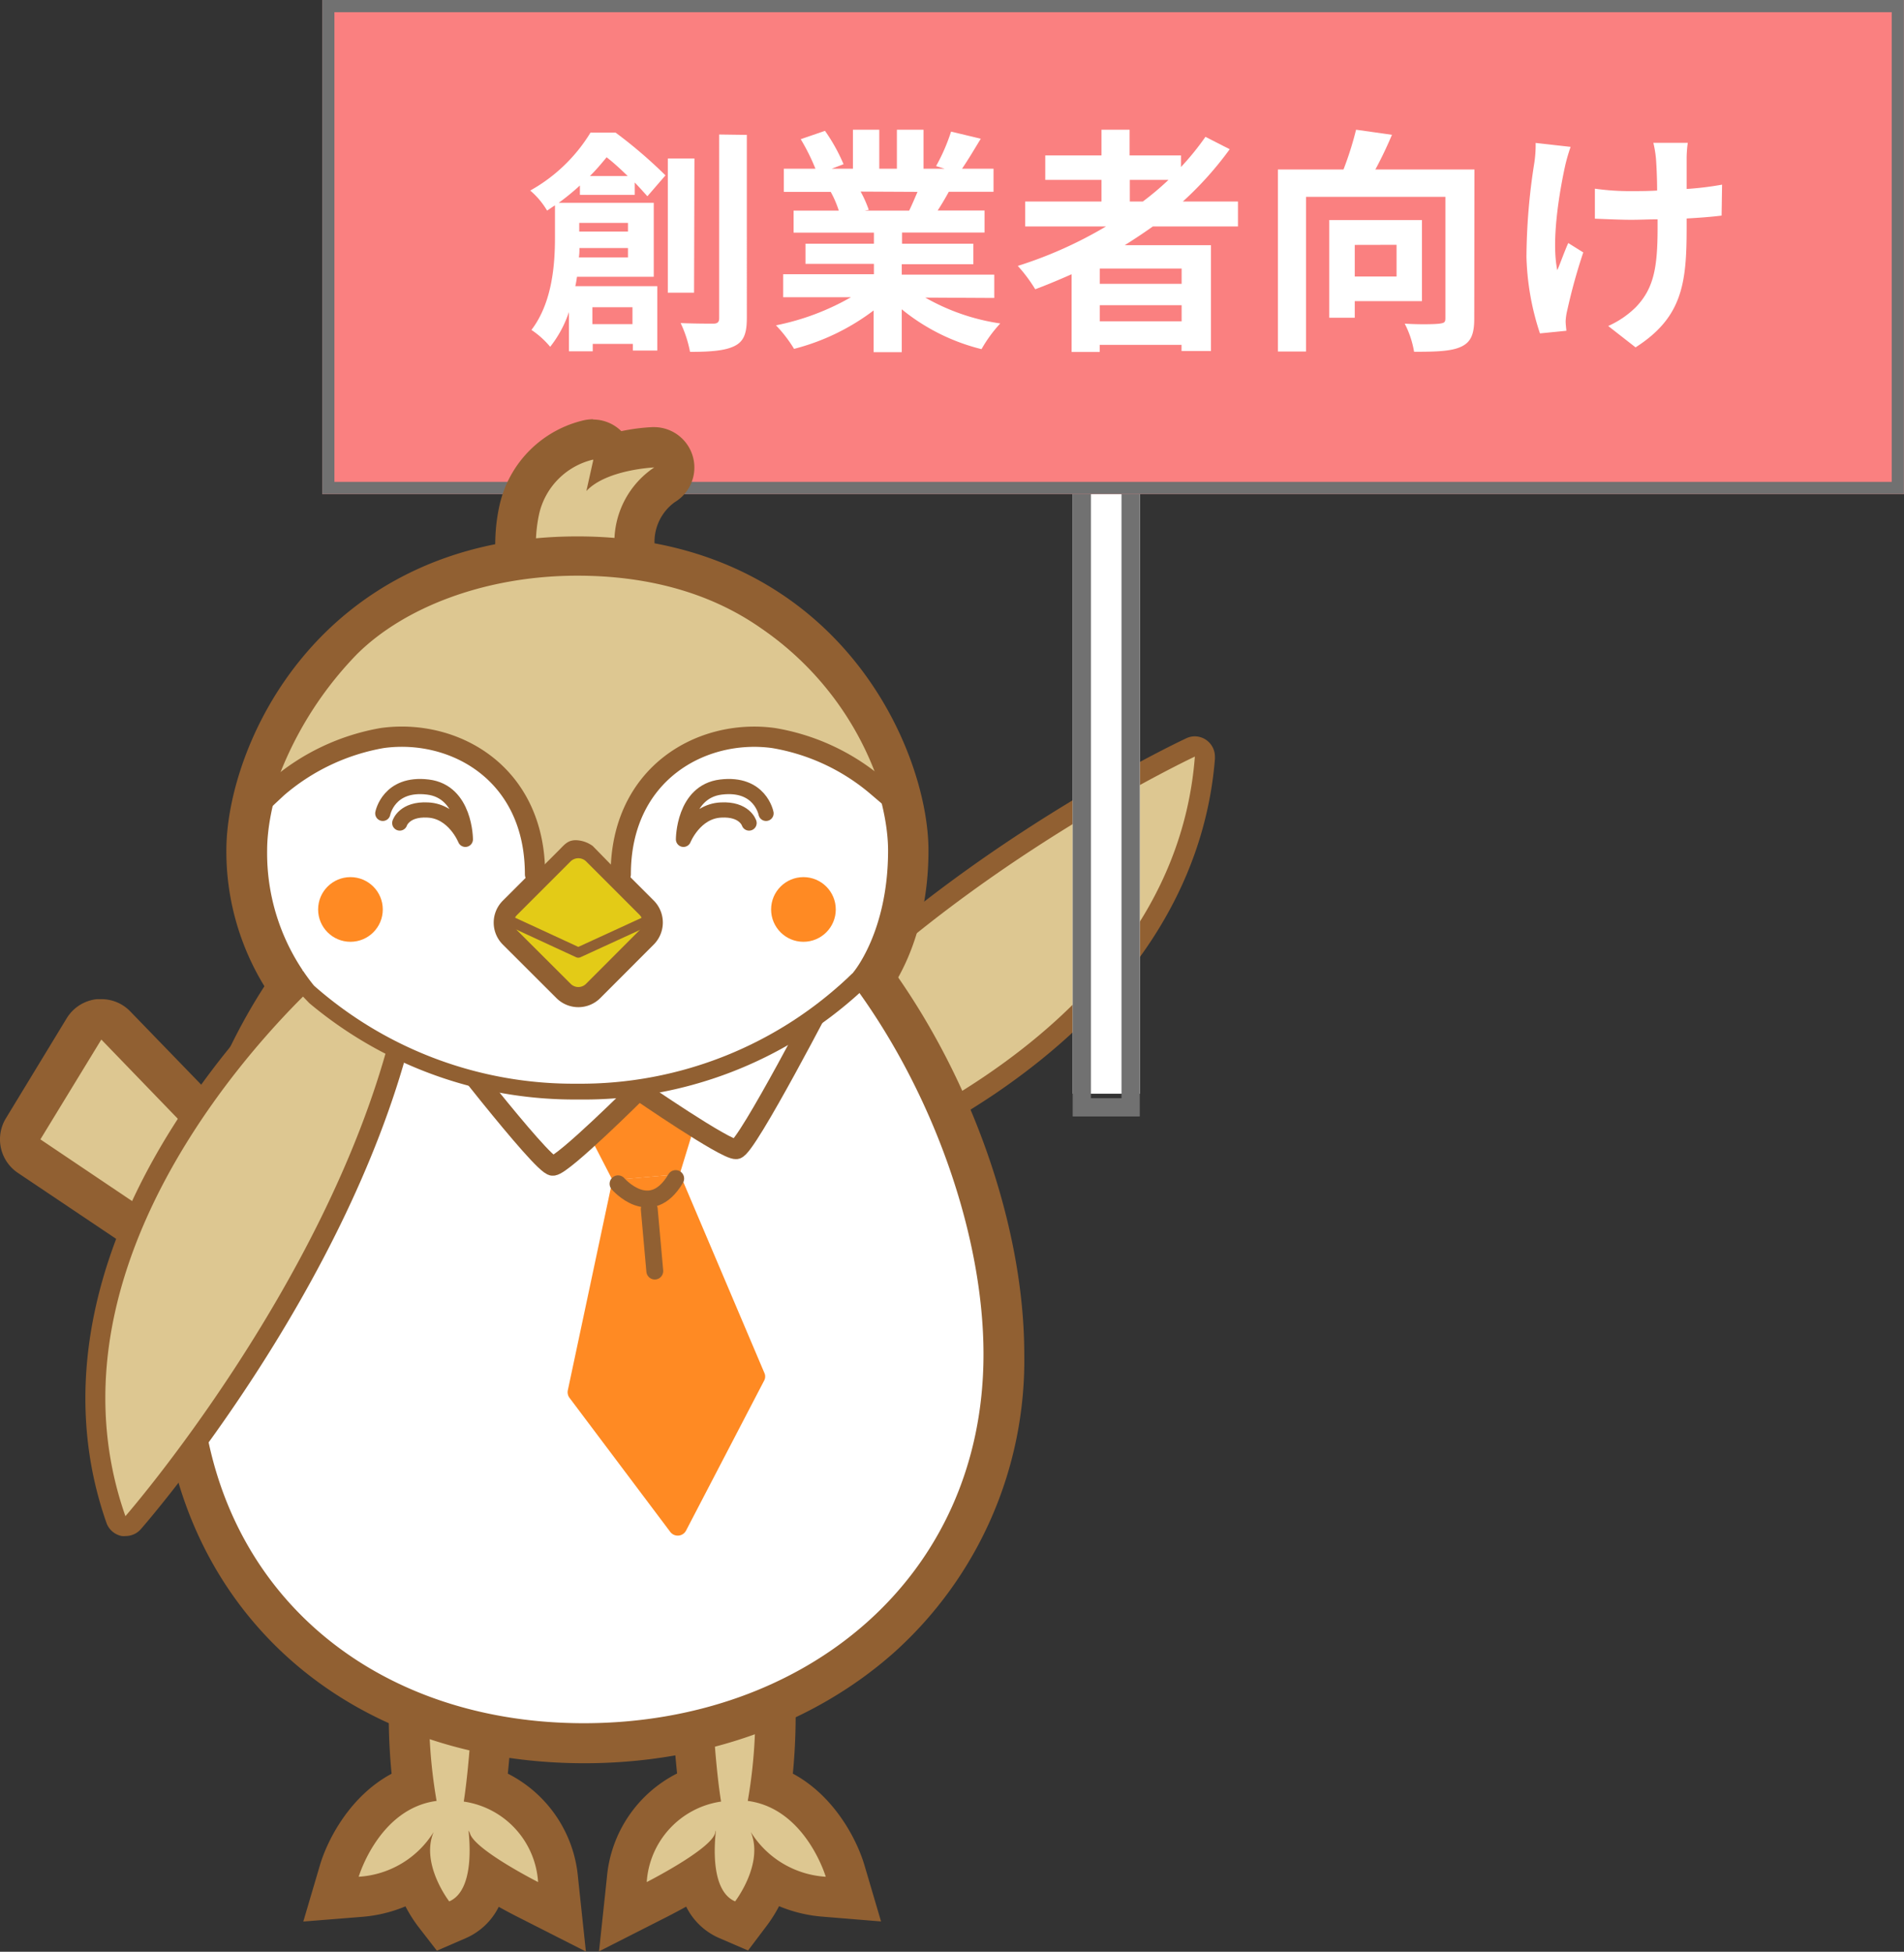 <svg xmlns="http://www.w3.org/2000/svg" viewBox="0 0 203.14 208.23"><rect x="0" y="0" width="203.14" height="208.23" fill="#333333" stroke="none"/><defs><style>.cls-1{fill:#ddc791;}.cls-2{fill:#916032;}.cls-12,.cls-3{fill:#fff;}.cls-4{fill:#ff8a23;}.cls-10,.cls-14,.cls-15,.cls-16,.cls-5,.cls-6,.cls-7,.cls-8{fill:none;}.cls-12,.cls-13,.cls-14,.cls-15,.cls-16,.cls-5,.cls-6,.cls-7{stroke:#916032;}.cls-13,.cls-14,.cls-15,.cls-16,.cls-5,.cls-6,.cls-7{stroke-linecap:round;stroke-linejoin:round;}.cls-5{stroke-width:1.8px;}.cls-6{stroke-width:2.12px;}.cls-7{stroke-width:2.07px;}.cls-10,.cls-8{stroke:#717171;}.cls-8{stroke-width:1.95px;}.cls-9{fill:#fa8080;}.cls-10{stroke-width:1.3px;}.cls-11{isolation:isolate;}.cls-12{stroke-miterlimit:10;stroke-width:8.62px;}.cls-13{fill:#e3cb17;stroke-width:2.15px;}.cls-14{stroke-width:1.1px;}.cls-15{stroke-width:2.16px;}.cls-16{stroke-width:1.62px;}</style></defs><g id="レイヤー_2" data-name="レイヤー 2"><g id="デザイン"><path class="cls-1" d="M26.25,138.48a2.1,2.1,0,0,1-1.2-.37L3.11,123.35a2.15,2.15,0,0,1-.64-2.91L9,109.78a2.14,2.14,0,0,1,1.61-1l.23,0a2.17,2.17,0,0,1,1.55.66l15.18,15.74a2.15,2.15,0,0,1,.6,1.43l.27,9.69a2.15,2.15,0,0,1-1.12,1.94A2.12,2.12,0,0,1,26.25,138.48Z"/><path class="cls-2" d="M10.81,110.91,26,126.64l.26,9.69L4.31,121.56l6.5-10.65m0-4.31-.47,0a4.31,4.31,0,0,0-3.2,2L.63,119.31a4.31,4.31,0,0,0,1.27,5.82l22,14.77a4.33,4.33,0,0,0,4.48.2,4.32,4.32,0,0,0,2.23-3.89l-.27-9.68a4.35,4.35,0,0,0-1.2-2.88L13.91,107.92a4.27,4.27,0,0,0-3.1-1.32Z"/><path class="cls-1" d="M84.41,126.11a1.09,1.09,0,0,1-1-.81,34,34,0,0,0-3.24-8.59,1.08,1.08,0,0,1,.07-1.25C97.35,93.84,126.73,79.91,127,79.77a1.06,1.06,0,0,1,.46-.1,1,1,0,0,1,.61.19,1.1,1.1,0,0,1,.47,1c-2.54,32.31-43.43,45.1-43.84,45.23A1.12,1.12,0,0,1,84.41,126.11Z"/><path class="cls-2" d="M127.48,80.75h0m0,0C125,112.7,84.41,125,84.41,125a34.73,34.73,0,0,0-3.38-8.9c17.2-21.67,46.45-35.38,46.45-35.38m0-2.16h-.06a2.1,2.1,0,0,0-.9.23c-1.73.81-30,14.37-47.18,36a2.17,2.17,0,0,0-.13,2.5,33.61,33.61,0,0,1,3.11,8.29,2.19,2.19,0,0,0,2.09,1.61,2,2,0,0,0,.63-.1,87.21,87.21,0,0,0,21.17-10.43C120.42,107,128.51,94.72,129.62,81a2.64,2.64,0,0,0,0-.28,2.16,2.16,0,0,0-2.15-2.16Zm0,4.32Z"/><path class="cls-1" d="M46.26,204.17a13.54,13.54,0,0,1-2-3.71,12.67,12.67,0,0,1-5.86,1.92l-3.13.25.89-3c.09-.31,2.13-7,7.91-9.08a60.06,60.06,0,0,1-.34-11.8l.24-2.93,8.69,3.51-.06,1.53c0,.25-.25,5.42-.78,9.75a11.44,11.44,0,0,1,7.67,10l.41,3.94-3.53-1.79A49.49,49.49,0,0,1,52,200.25c-.45,2.31-1.52,3.85-3.22,4.58l-1.54.67Z"/><path class="cls-2" d="M45.91,178.91l4.57,1.84s-.31,7-1,11.46a9.28,9.28,0,0,1,7.93,8.59s-6.89-3.5-7.28-5.24L50,195.3c-.06,0,.91,6.27-2.07,7.56,0,0-3.1-4-1.66-7.41a10.13,10.13,0,0,1-8,4.78s2.15-7.28,8.31-8.09a54.47,54.47,0,0,1-.66-13.23m-3.83-6.19-.46,5.85a64.06,64.06,0,0,0,.15,10.67c-4.36,2.33-6.8,6.9-7.65,9.77l-1.77,6,6.25-.5a15.11,15.11,0,0,0,4.65-1.12,15.48,15.48,0,0,0,1.3,2.08l2.05,2.65,3.07-1.33a7.07,7.07,0,0,0,3.53-3.35c.67.37,1.41.77,2.23,1.18l7.07,3.59-.84-7.89a13.75,13.75,0,0,0-7.49-11.09c.41-4,.6-8.08.61-8.31l.13-3-2.82-1.14-4.57-1.85-5.44-2.19Z"/><path class="cls-1" d="M77.54,204.83c-1.7-.73-2.78-2.27-3.23-4.58A49.11,49.11,0,0,1,70,202.72l-3.54,1.79.42-3.94a11.42,11.42,0,0,1,7.67-10c-.54-4.33-.77-9.5-.78-9.75l-.07-1.53,8.7-3.51.23,2.93a60.54,60.54,0,0,1-.33,11.8c5.78,2.1,7.81,8.77,7.9,9.08l.89,3-3.12-.25a12.71,12.71,0,0,1-5.87-1.92,13.63,13.63,0,0,1-2,3.71l-1,1.33Z"/><path class="cls-2" d="M80.44,178.91a53.92,53.92,0,0,1-.66,13.23c6.17.81,8.32,8.09,8.32,8.09a10.13,10.13,0,0,1-8-4.78c1.43,3.39-1.67,7.41-1.67,7.41-3-1.29-2-7.56-2.06-7.56a1,1,0,0,0-.07.26C75.88,197.3,69,200.8,69,200.8a9.3,9.3,0,0,1,7.93-8.59c-.72-4.48-1-11.46-1-11.46l4.56-1.84m3.83-6.19-5.44,2.19-4.56,1.85-2.83,1.14.14,3c0,.23.19,4.32.61,8.31a13.75,13.75,0,0,0-7.49,11.09l-.84,7.89,7.07-3.59c.81-.41,1.55-.81,2.23-1.18a7.05,7.05,0,0,0,3.52,3.35l3.08,1.33,2-2.65a15.11,15.11,0,0,0,1.31-2.08,15.11,15.11,0,0,0,4.65,1.12L94,205l-1.77-6c-.85-2.87-3.29-7.44-7.64-9.77a65.32,65.32,0,0,0,.15-10.67l-.47-5.85Z"/><path class="cls-3" d="M62.29,186c-25.38,0-43.11-17.06-43.11-41.5,0-14.78,4.72-30,12.63-40.68l.07-.09.19-.29c5-7.45,15.67-20,30.12-20,10.46,0,20.78,6.88,30.66,20.45,8.77,11.89,14.22,27.45,14.22,40.58C107.07,168.53,88.24,186,62.29,186Z"/><path class="cls-2" d="M62.19,85.59c11.47,0,21.49,9.34,28.93,19.56,8.49,11.52,13.81,26.7,13.81,39.33,0,23.92-19.09,39.37-42.64,39.37s-41-15.45-41-39.37c0-12.67,3.7-27.89,12.22-39.41.61-.75,11.95-19.48,28.66-19.48m0-4.27c-6.63,0-19.58,2.71-31.89,20.9l-.17.26,0,0c-8.17,11.06-13,26.74-13,42,0,25.69,18.61,43.64,45.25,43.64,12.71,0,24.43-4.19,33-11.79a41.89,41.89,0,0,0,13.92-31.85c0-13.57-5.61-29.61-14.64-41.86-10.29-14.13-21.18-21.3-32.37-21.3Z"/><polygon class="cls-4" points="68 115.22 62.64 120.66 65.35 125.91 72.52 125.27 74.25 119.62 68 115.22"/><path class="cls-4" d="M71.52,163.45,60.75,149.12a1,1,0,0,1-.17-.78L65.2,126.6a1,1,0,0,1,.86-.76l5.76-.51a1,1,0,0,1,1,.58l8.72,20.54a.91.91,0,0,1,0,.82l-8.33,16A1,1,0,0,1,71.52,163.45Z"/><path class="cls-5" d="M65.94,126.3s3.45,4,6.15-.56"/><line class="cls-5" x1="69.27" y1="129.01" x2="69.86" y2="135.61"/><path class="cls-1" d="M13.38,162.84a.65.65,0,0,1-.2,0,1.08,1.08,0,0,1-.82-.7C1.65,131.53,33.9,103.34,34.23,103.06a1,1,0,0,1,.7-.26H35a1.12,1.12,0,0,1,.75.4,34.53,34.53,0,0,0,6.43,6.56,1.07,1.07,0,0,1,.44,1.17c-7,26.7-28.24,51.3-28.46,51.54A1.05,1.05,0,0,1,13.38,162.84Z"/><path class="cls-2" d="M34.93,103.87a34.46,34.46,0,0,0,6.68,6.78c-7,26.77-28.23,51.11-28.23,51.11-10.59-30.24,21.55-57.89,21.55-57.89m0-2.15a2.18,2.18,0,0,0-1.41.52,87.17,87.17,0,0,0-15.16,18.09c-9.15,14.56-11.57,29.14-7,42.15a2.17,2.17,0,0,0,1.63,1.4,1.9,1.9,0,0,0,.41,0,2.15,2.15,0,0,0,1.63-.74c.88-1,21.64-25,28.69-52a2.17,2.17,0,0,0-.89-2.34,33.42,33.42,0,0,1-6.19-6.33,2.11,2.11,0,0,0-1.48-.8Z"/><path class="cls-6" d="M46.27,109.38s11.6,15.07,12.72,15,9.13-8.06,9.13-8.06"/><path class="cls-6" d="M88.39,105.61s-8.73,16.89-9.84,17-10.43-6.31-10.43-6.31"/><path class="cls-7" d="M92.92,102.79A18.31,18.31,0,0,1,91.2,105a42.7,42.7,0,0,1-29.49,11.27,43,43,0,0,1-28-10s-2.49-2.57-3.16-3.53"/><g id="長方形_226" data-name="長方形 226"><rect class="cls-3" x="114.45" y="45.11" width="7.16" height="71.58"/><rect class="cls-8" x="115.42" y="38.09" width="5.21" height="80.05"/></g><g id="長方形_264" data-name="長方形 264"><rect class="cls-9" x="34.38" width="168.76" height="52.71"/><rect class="cls-10" x="35.03" y="0.65" width="167.45" height="51.41"/></g><g id="弊社手数料" class="cls-11"><g class="cls-11"><path class="cls-3" d="M61.87,20.79v-1a25.74,25.74,0,0,1-2.26,1.85H69.75v7.89H61.56c-.05.33-.1.68-.18,1h8.75V37.4H67.52v-.71H63.24v.79H60.7V33.29a12.18,12.18,0,0,1-2,3.71,9.36,9.36,0,0,0-2-1.8c2.23-2.92,2.51-7,2.51-9.84V21.91c-.28.17-.56.38-.84.56a8.4,8.4,0,0,0-1.8-2.14A17.52,17.52,0,0,0,63,14.15h2.68A49.89,49.89,0,0,1,71,18.71l-1.93,2.23c-.36-.4-.81-.91-1.35-1.47v1.32ZM67,27.46v-1H61.82c0,.3,0,.63-.06,1Zm-5.2-3.68v.92H67v-.92Zm5.17-5c-.73-.71-1.52-1.44-2.25-2-.54.66-1.12,1.35-1.78,2Zm-3.77,14v1.8h4.28v-1.8Zm10.85-1.55H71.25V16.91h2.84Zm5.63-16.84V33.93c0,1.67-.33,2.51-1.34,3s-2.54.61-4.72.61a12.73,12.73,0,0,0-1-3.07c1.52.06,3,.06,3.47.06s.64-.16.64-.59V14.35Z"/><path class="cls-3" d="M98.72,31.75a22.74,22.74,0,0,0,8,2.76,14.62,14.62,0,0,0-2,2.74A21.65,21.65,0,0,1,96.21,33v4.57h-3V33.12a23.84,23.84,0,0,1-8.49,4.1,14.47,14.47,0,0,0-1.93-2.51,26.48,26.48,0,0,0,8-3H83.56V29.26h9.68V28.15h-7.3V26h7.3V24.82H84.67V22.47h4.82a10.88,10.88,0,0,0-.86-2l.3,0h-5.3V18H87a22,22,0,0,0-1.57-3.15l2.59-.89A19.13,19.13,0,0,1,90,17.52L88.73,18H91V13.84h2.81V18h1.88V13.84h2.84V18h2.26l-.92-.28a19.9,19.9,0,0,0,1.6-3.68l3.17.76c-.71,1.17-1.39,2.31-2,3.2H106v2.46h-4.77c-.4.73-.81,1.42-1.19,2h5v2.35h-8.8V26h7.61v2.19H96.21v1.11h9.87v2.49Zm-6.9-11.31a12.27,12.27,0,0,1,.87,1.95l-.44.08H97c.3-.61.61-1.35.89-2Z"/><path class="cls-3" d="M123,24.16c-1,.71-2,1.37-3,2h9.2V37.45h-3.14v-.66h-8.73v.76h-3V29.26c-1.27.56-2.59,1.12-3.88,1.6a16.28,16.28,0,0,0-1.86-2.49A44.82,44.82,0,0,0,118,24.16h-8.62V21.5h8.14V19.19h-6V16.58h6V13.84h3v2.74H126v1.24a29,29,0,0,0,2.61-3.22l2.59,1.32a36.56,36.56,0,0,1-5,5.58h5.88v2.66Zm3.07,4.49h-8.73v1.63h8.73Zm0,5.63V32.56h-8.73v1.72ZM120.54,21.5h1.39a30.67,30.67,0,0,0,2.74-2.31h-4.13Z"/><path class="cls-3" d="M157.29,34c0,1.65-.35,2.51-1.42,3s-2.68.53-5,.53a10.12,10.12,0,0,0-1-3c1.5.1,3.2.07,3.71,0s.63-.13.63-.59V21H139.34V37.5h-3V18.08h7a34.85,34.85,0,0,0,1.34-4.24l3.83.54c-.53,1.26-1.16,2.58-1.77,3.7h10.57Zm-12.75-1.87V33.9h-2.72V23.48h9.89v8.65Zm0-6v3.37H149V26.12Z"/><path class="cls-3" d="M167.57,15.67a19.31,19.31,0,0,0-.58,2c-.61,2.79-1.5,8-.84,11.16.33-.76.76-2,1.17-2.9l1.6,1a60.58,60.58,0,0,0-1.7,6.14,6,6,0,0,0-.18,1.22c0,.25.05.68.08,1l-2.82.28a28.09,28.09,0,0,1-1.44-8.14,65.85,65.85,0,0,1,.83-10,12.83,12.83,0,0,0,.15-2.18ZM183.68,23c-1,.13-2.31.23-3.73.31v1c0,5.93-.46,9.56-5.45,12.75l-2.92-2.28a9.88,9.88,0,0,0,2.94-2c1.93-2,2.33-4.24,2.33-8.47V23.4c-.93,0-1.9.05-2.81.05-1.09,0-2.64-.07-3.88-.12v-3.2a26,26,0,0,0,3.8.26c.92,0,1.88,0,2.84-.06,0-1.39-.07-2.68-.12-3.37a11.89,11.89,0,0,0-.28-1.72h3.67a12.15,12.15,0,0,0-.12,1.7c0,.55,0,1.85,0,3.22a33.15,33.15,0,0,0,3.78-.46Z"/></g></g><path class="cls-1" d="M57.21,64.43a2.15,2.15,0,0,1-2.16-2.18l.05-3a17.12,17.12,0,0,1,.38-5A9.92,9.92,0,0,1,62.83,47a1.85,1.85,0,0,1,.46,0,2.16,2.16,0,0,1,1.53.63,2.13,2.13,0,0,1,.54.91,19,19,0,0,1,4.35-.74h.09a2.15,2.15,0,0,1,1.08,4,7.48,7.48,0,0,0-3.18,6.19v4.36a2.15,2.15,0,0,1-2.15,2.15Z"/><path class="cls-2" d="M63.3,49.07l-.74,3.32c2.14-2.3,7.24-2.52,7.24-2.52a9.58,9.58,0,0,0-4.25,8v4.38H57.21l0-3.08a15.34,15.34,0,0,1,.33-4.42,7.73,7.73,0,0,1,5.72-5.71m0-4.31a4.9,4.9,0,0,0-.93.1,12,12,0,0,0-9,8.92,19.17,19.17,0,0,0-.45,5.56l0,2.88a4.32,4.32,0,0,0,4.31,4.37h8.34a4.31,4.31,0,0,0,4.3-4.31V57.91A5.23,5.23,0,0,1,72,53.57a4.31,4.31,0,0,0-2.22-8h-.18a20.86,20.86,0,0,0-3.31.43,4.3,4.3,0,0,0-3-1.24Z"/><path class="cls-12" d="M32.26,103.56a23.21,23.21,0,0,1-3.8-12.82c0-9,8.22-29.2,33.15-29.2S94.75,82,94.75,90.74,91,103.79,91,103.79"/><path class="cls-3" d="M91,103.79A41.62,41.62,0,0,1,61.5,115.62a41.85,41.85,0,0,1-28-10.46,22.48,22.48,0,0,1-5-14.42c0-9,8.22-29.2,33.15-29.2S94.75,82,94.75,90.74,91,103.79,91,103.79Z"/><path class="cls-13" d="M69,96.85l-5.71-5.71a2.26,2.26,0,0,0-3.17,0l-5.71,5.71a2.23,2.23,0,0,0,0,3.17l5.71,5.7a2.23,2.23,0,0,0,3.17,0L69,100A2.25,2.25,0,0,0,69,96.85Z"/><polyline class="cls-14" points="54.02 98.08 61.7 101.63 69.43 98.08"/><path class="cls-1" d="M94,84.26A32.87,32.87,0,0,0,81.3,67.1C75.51,63,68.58,61.42,61.61,61.42c-9.93,0-18.58,3.44-23.55,8.4A38.41,38.41,0,0,0,29,85s5.58-5.35,11.52-6.21c3.54-.52,8.31.28,11.42,2.9,1.92,1.61,5.12,4.88,5.12,11.59l2.64-2.64c.56-.57.9-1,1.74-1a3.22,3.22,0,0,1,1.8.62l3,3.07c.17-4.2.93-7.8,4.26-10.85s6.83-4.2,12-3.68C87.51,79.24,94,84.26,94,84.26Z"/><path class="cls-15" d="M57.08,93.27c0-10.84-8.69-15.58-16.29-14.53a23.23,23.23,0,0,0-11.21,5.31L27.9,85.62"/><path class="cls-15" d="M66.23,93.27c0-10.78,8.68-15.57,16.29-14.53a22.83,22.83,0,0,1,11,5.1l2.16,1.84"/><circle class="cls-4" cx="37.39" cy="97.03" r="3.45"/><circle class="cls-4" cx="85.72" cy="97.03" r="3.45"/><path class="cls-16" d="M81.73,86.78s-.62-3.32-4.81-2.81c-4,.48-4,5.58-4,5.58s1.2-3,4-3.13c2.53-.14,3,1.39,3,1.39"/><path class="cls-16" d="M40.84,86.78s.63-3.32,4.81-2.81c4,.48,4,5.58,4,5.58s-1.2-3-4-3.13c-2.53-.14-3,1.39-3,1.39"/></g></g></svg>